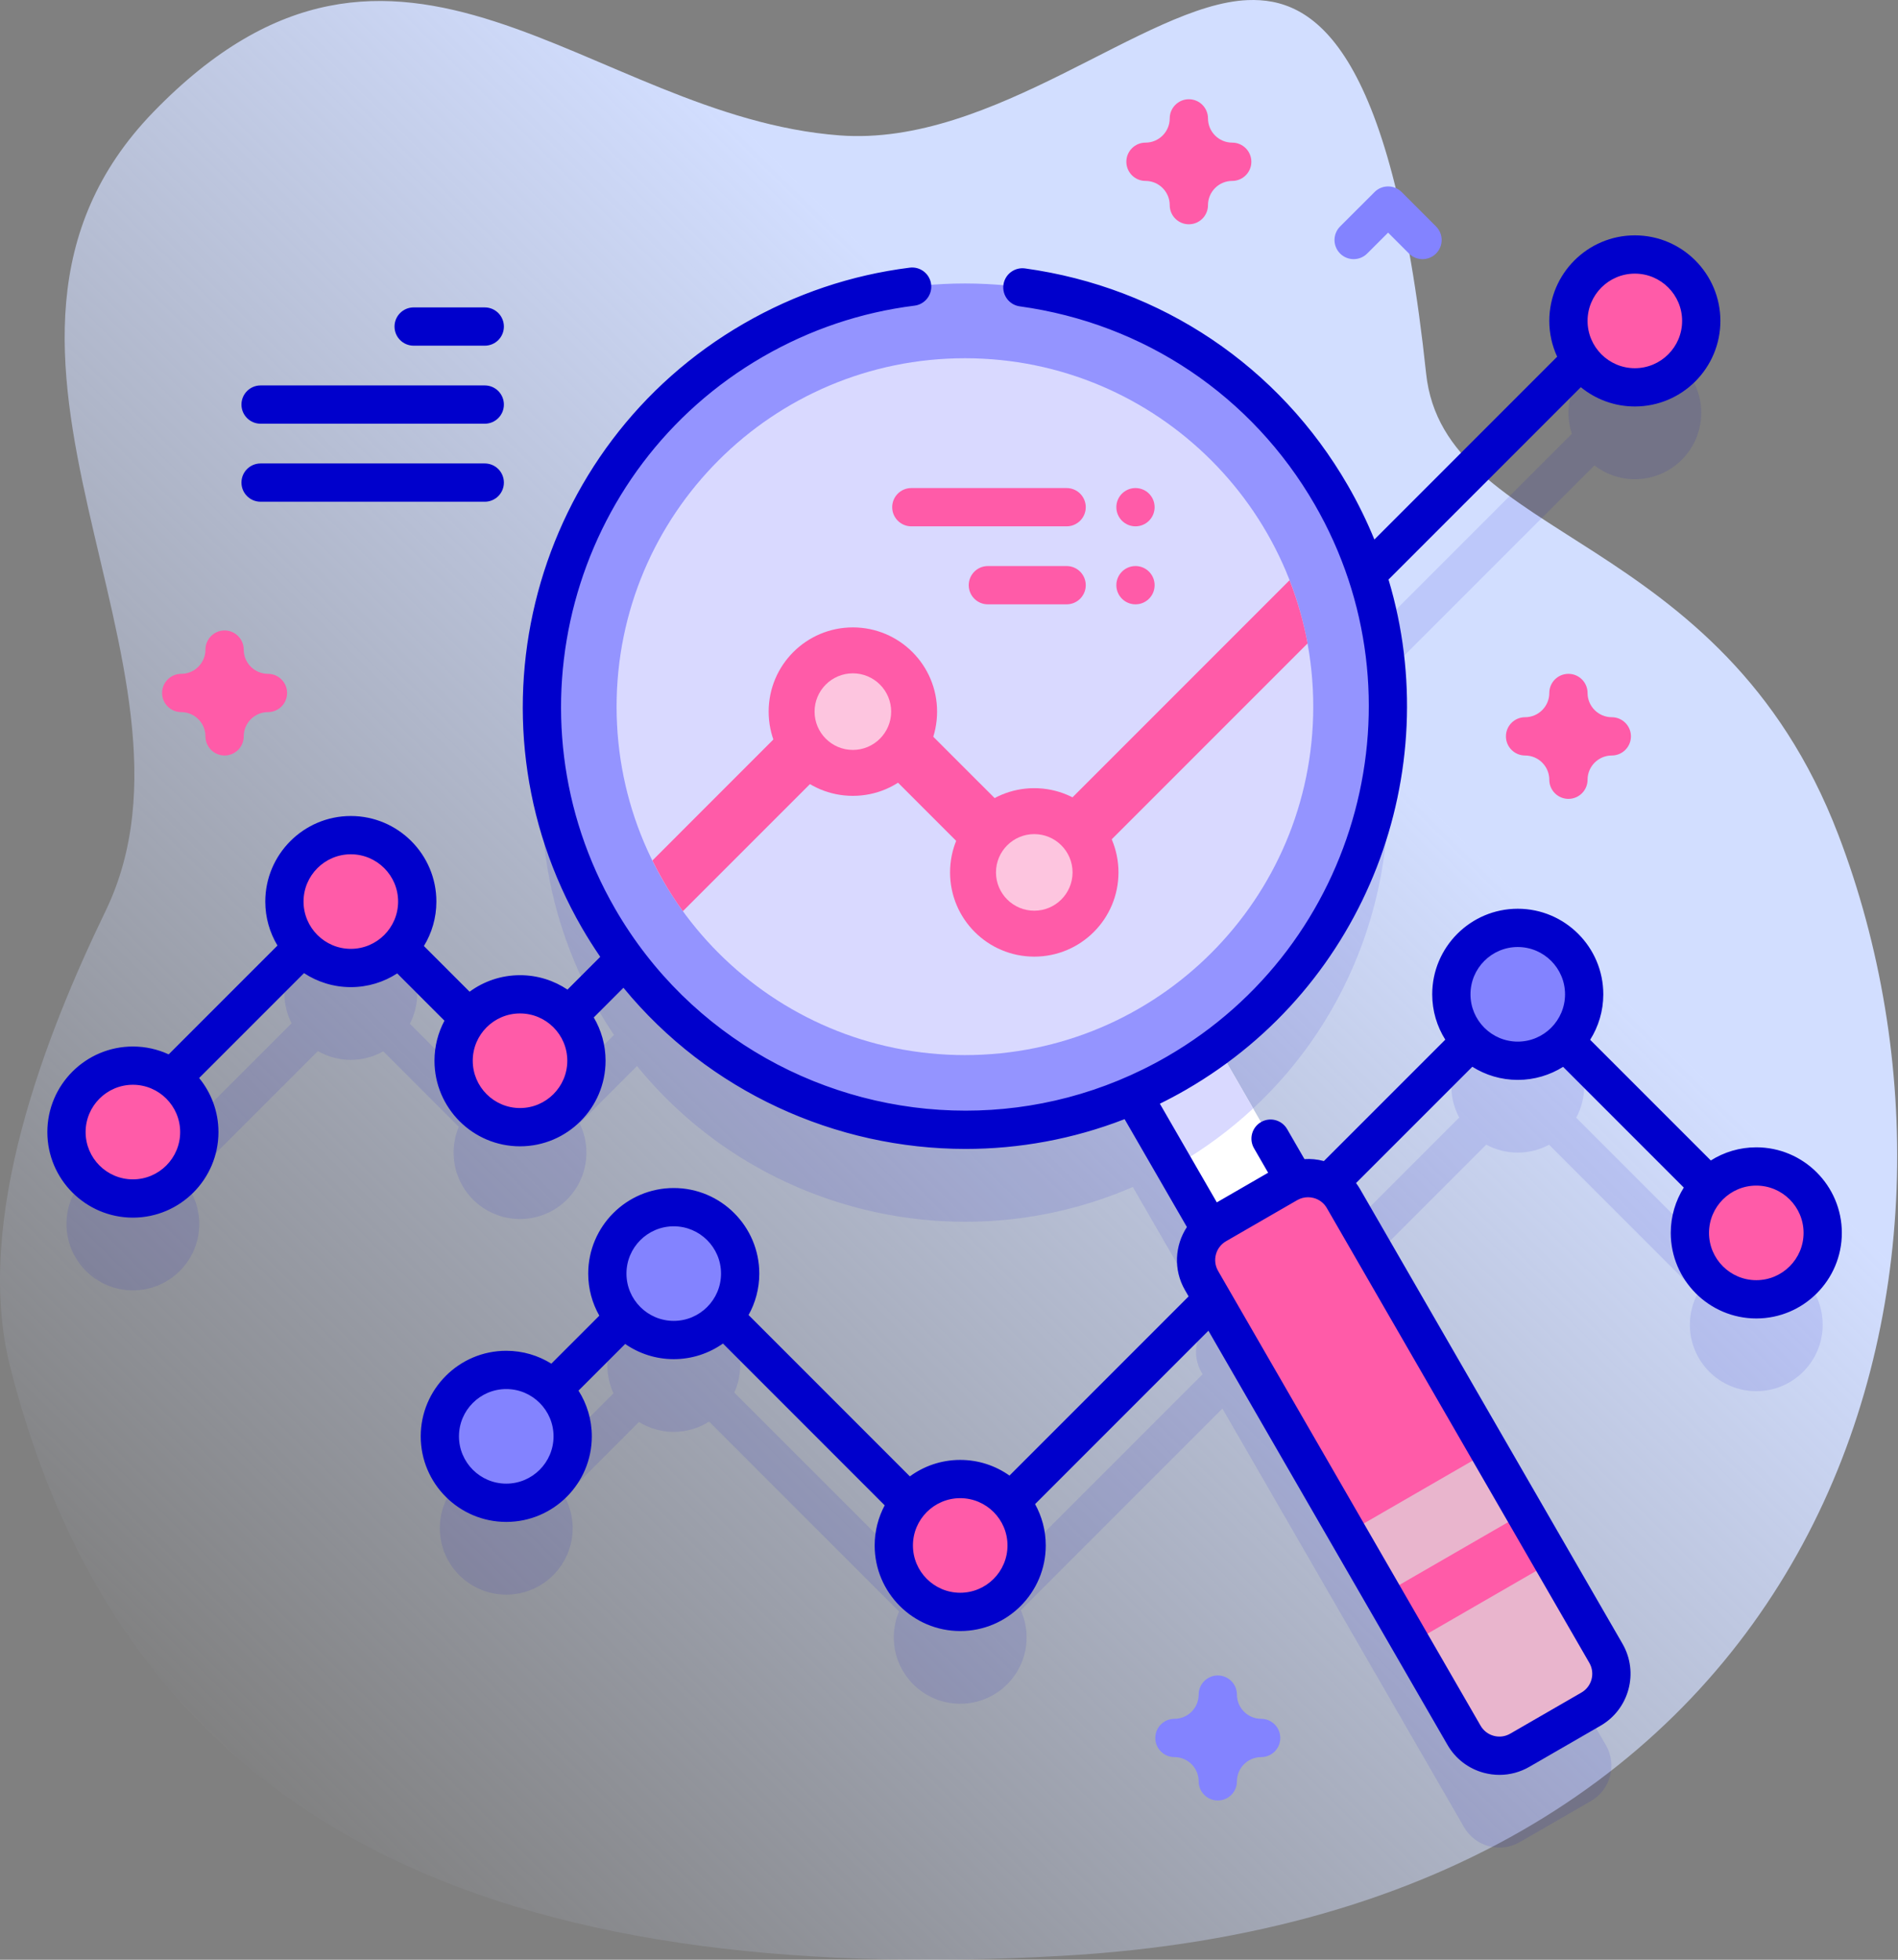 <svg width="93" height="96" viewBox="0 0 93 96" fill="none" xmlns="http://www.w3.org/2000/svg">
<rect x="0" y="0" width="93" height="96" fill="#808080" stroke="none"/>
<path d="M90.076 40.891C84.319 25.848 70.762 26.59 69.878 18.295C68.147 2.055 64.285 -0.121 61.14 0.005C56.11 0.207 48.703 7.203 41.141 6.633C28.834 5.706 19.575 -6.948 7.516 5.486C-3.676 17.027 10.969 32.644 5.17 44.633C2.275 50.618 -1.334 59.741 0.497 66.95C6.317 89.862 24.664 97.333 52.024 95.81C89.873 93.704 98.317 62.422 90.076 40.891Z" fill="url(#paint0_linear)"/>
<path opacity="0.1" d="M86.056 61.641C85.497 61.641 84.971 61.782 84.511 62.03L77.233 54.752C77.481 54.292 77.622 53.767 77.622 53.208C77.622 51.411 76.165 49.954 74.368 49.954C72.571 49.954 71.114 51.41 71.114 53.208C71.114 53.764 71.254 54.287 71.5 54.745L64.031 62.214C63.831 62.22 63.63 62.255 63.436 62.322L59.645 55.757C66.567 50.626 69.51 41.772 67.279 33.644L78.125 22.799C78.674 23.221 79.359 23.475 80.105 23.475C81.902 23.475 83.359 22.018 83.359 20.22C83.359 18.423 81.903 16.966 80.105 16.966C78.308 16.966 76.851 18.423 76.851 20.22C76.851 20.581 76.912 20.927 77.02 21.251L66.621 31.651C66.239 30.665 65.778 29.695 65.233 28.751C59.508 18.836 46.829 15.438 36.913 21.163C26.998 26.888 23.6 39.567 29.325 49.483C29.566 49.9 29.819 50.305 30.084 50.698L27.125 53.658C26.642 53.374 26.081 53.208 25.48 53.208C24.815 53.208 24.197 53.408 23.681 53.751L20.082 50.151C20.312 49.705 20.444 49.201 20.444 48.664C20.444 46.867 18.987 45.41 17.19 45.41C15.392 45.41 13.935 46.867 13.935 48.664C13.935 49.191 14.063 49.687 14.286 50.128L7.542 56.871C7.218 56.763 6.872 56.702 6.511 56.702C4.714 56.702 3.257 58.159 3.257 59.956C3.257 61.754 4.714 63.21 6.511 63.21C8.308 63.21 9.765 61.754 9.765 59.956C9.765 59.21 9.511 58.525 9.089 57.976L15.576 51.489C16.052 51.761 16.602 51.919 17.189 51.919C17.768 51.919 18.31 51.766 18.78 51.502L22.479 55.201C22.316 55.589 22.226 56.015 22.226 56.462C22.226 58.259 23.682 59.716 25.48 59.716C27.277 59.716 28.734 58.26 28.734 56.462C28.734 55.949 28.612 55.465 28.4 55.034L31.212 52.222C37.029 59.371 46.984 61.843 55.507 58.146L59.297 64.712C58.584 65.327 58.384 66.379 58.872 67.225L58.926 67.319L48.786 77.459C48.283 77.14 47.689 76.953 47.049 76.953C46.385 76.953 45.769 77.153 45.254 77.494L35.98 68.219C36.163 67.813 36.267 67.363 36.267 66.888C36.267 65.091 34.81 63.634 33.012 63.634C31.215 63.634 29.758 65.091 29.758 66.888C29.758 67.376 29.869 67.837 30.061 68.253L26.328 71.986C25.873 71.745 25.356 71.607 24.806 71.607C23.009 71.607 21.551 73.064 21.551 74.861C21.551 76.659 23.008 78.115 24.806 78.115C26.603 78.115 28.06 76.659 28.06 74.861C28.06 74.297 27.916 73.766 27.663 73.303L31.309 69.657C31.805 69.963 32.387 70.142 33.013 70.142C33.651 70.142 34.244 69.956 34.747 69.638L44.05 78.942C43.886 79.331 43.795 79.758 43.795 80.207C43.795 82.004 45.252 83.461 47.049 83.461C48.846 83.461 50.303 82.004 50.303 80.207C50.303 79.734 50.2 79.285 50.018 78.879L59.897 69L71.736 89.506C72.288 90.462 73.511 90.79 74.468 90.238L77.957 88.224C78.913 87.671 79.241 86.448 78.689 85.491L65.825 63.211C65.808 63.181 65.789 63.154 65.771 63.126L72.824 56.073C73.284 56.321 73.809 56.462 74.368 56.462C74.924 56.462 75.447 56.322 75.905 56.076L83.187 63.358C82.942 63.816 82.802 64.339 82.802 64.895C82.802 66.692 84.259 68.149 86.056 68.149C87.853 68.149 89.31 66.692 89.31 64.895C89.31 63.097 87.853 61.641 86.056 61.641Z" fill="#0000CC"/>
<path d="M55.102 52.946L59.241 50.556L64.237 59.21L60.099 61.599L55.102 52.946Z" fill="white"/>
<path d="M61.403 54.3C60.281 55.34 59.027 56.274 57.645 57.071C57.604 57.093 57.564 57.118 57.523 57.14L55.102 52.946L59.242 50.557L61.403 54.3Z" fill="#D9D9FF"/>
<path d="M47.28 55.348C58.73 55.348 68.011 46.066 68.011 34.617C68.011 23.167 58.73 13.886 47.28 13.886C35.831 13.886 26.549 23.167 26.549 34.617C26.549 46.066 35.831 55.348 47.28 55.348Z" fill="#9494FF"/>
<path d="M47.28 51.685C56.706 51.685 64.348 44.043 64.348 34.617C64.348 25.191 56.706 17.549 47.28 17.549C37.853 17.549 30.212 25.191 30.212 34.617C30.212 44.043 37.853 51.685 47.28 51.685Z" fill="#D9D9FF"/>
<path d="M44.654 25.783H52.264C52.781 25.783 53.201 25.363 53.201 24.845C53.201 24.327 52.781 23.908 52.264 23.908H44.654C44.137 23.908 43.717 24.327 43.717 24.845C43.717 25.363 44.137 25.783 44.654 25.783Z" fill="#FF5BA8"/>
<path d="M55.638 25.783C56.156 25.783 56.575 25.363 56.575 24.845C56.575 24.327 56.156 23.908 55.638 23.908C55.12 23.908 54.7 24.327 54.7 24.845C54.7 25.363 55.12 25.783 55.638 25.783Z" fill="#FF5BA8"/>
<path d="M55.638 29.604C56.156 29.604 56.575 29.184 56.575 28.667C56.575 28.149 56.156 27.729 55.638 27.729C55.12 27.729 54.7 28.149 54.7 28.667C54.7 29.184 55.12 29.604 55.638 29.604Z" fill="#FF5BA8"/>
<path d="M48.404 29.604H52.264C52.781 29.604 53.201 29.184 53.201 28.667C53.201 28.149 52.781 27.729 52.264 27.729H48.404C47.887 27.729 47.467 28.149 47.467 28.667C47.467 29.184 47.887 29.604 48.404 29.604Z" fill="#FF5BA8"/>
<path d="M77.958 83.724L74.469 85.738C73.512 86.29 72.289 85.962 71.737 85.006L58.873 62.725C58.321 61.769 58.648 60.545 59.605 59.993L63.093 57.979C64.05 57.426 65.273 57.754 65.826 58.711L78.69 80.992C79.242 81.948 78.914 83.171 77.958 83.724Z" fill="#FF5BA8"/>
<path d="M66.015 75.097L72.967 71.083L74.707 74.096L67.754 78.11L66.015 75.097Z" fill="#E9B5CD"/>
<path d="M69.134 80.497L71.737 85.006C72.289 85.962 73.512 86.29 74.469 85.738L77.957 83.724C78.914 83.171 79.242 81.948 78.689 80.991L76.087 76.483L69.134 80.497Z" fill="#E9B5CD"/>
<path d="M64.069 31.52L51.619 43.968C51.069 44.517 50.179 44.517 49.629 43.968L41.88 36.218L33.461 44.635C33.118 44.163 32.797 43.668 32.499 43.15C32.31 42.822 32.132 42.489 31.967 42.153L40.884 33.235C41.434 32.686 42.324 32.686 42.874 33.235L50.625 40.985L63.186 28.424C63.583 29.438 63.876 30.475 64.069 31.52Z" fill="#FF5BA8"/>
<path d="M17.19 47.419C18.987 47.419 20.444 45.962 20.444 44.164C20.444 42.367 18.987 40.91 17.19 40.91C15.393 40.91 13.935 42.367 13.935 44.164C13.935 45.962 15.393 47.419 17.19 47.419Z" fill="#FF5BA8"/>
<path d="M25.481 55.216C27.278 55.216 28.735 53.759 28.735 51.962C28.735 50.165 27.278 48.708 25.481 48.708C23.683 48.708 22.227 50.165 22.227 51.962C22.227 53.759 23.683 55.216 25.481 55.216Z" fill="#FF5BA8"/>
<path d="M80.106 18.975C81.903 18.975 83.36 17.518 83.36 15.72C83.36 13.923 81.903 12.466 80.106 12.466C78.308 12.466 76.852 13.923 76.852 15.72C76.852 17.518 78.308 18.975 80.106 18.975Z" fill="#FF5BA8"/>
<path d="M6.512 58.71C8.309 58.71 9.766 57.253 9.766 55.456C9.766 53.658 8.309 52.202 6.512 52.202C4.715 52.202 3.258 53.658 3.258 55.456C3.258 57.253 4.715 58.71 6.512 58.71Z" fill="#FF5BA8"/>
<path d="M41.789 38.986C44.068 38.986 45.916 37.139 45.916 34.86C45.916 32.581 44.068 30.734 41.789 30.734C39.511 30.734 37.663 32.581 37.663 34.86C37.663 37.139 39.511 38.986 41.789 38.986Z" fill="#FF5BA8"/>
<path d="M41.789 36.736C40.755 36.736 39.913 35.895 39.913 34.86C39.913 33.825 40.755 32.984 41.789 32.984C42.824 32.984 43.666 33.825 43.666 34.86C43.666 35.895 42.824 36.736 41.789 36.736Z" fill="#FDC5DF"/>
<path d="M50.678 46.862C52.957 46.862 54.804 45.015 54.804 42.736C54.804 40.457 52.957 38.61 50.678 38.61C48.399 38.61 46.552 40.457 46.552 42.736C46.552 45.015 48.399 46.862 50.678 46.862Z" fill="#FF5BA8"/>
<path d="M50.678 44.612C51.714 44.612 52.554 43.772 52.554 42.736C52.554 41.7 51.714 40.86 50.678 40.86C49.642 40.86 48.802 41.7 48.802 42.736C48.802 43.772 49.642 44.612 50.678 44.612Z" fill="#FDC5DF"/>
<g opacity="0.1">
<g opacity="0.1">
<path opacity="0.1" d="M20.269 21.434H23.753C24.271 21.434 24.69 21.015 24.69 20.497C24.69 19.979 24.271 19.559 23.753 19.559H20.269C19.751 19.559 19.331 19.979 19.331 20.497C19.331 21.015 19.751 21.434 20.269 21.434Z" fill="#0000CC"/>
</g>
<g opacity="0.1">
<path opacity="0.1" d="M12.769 25.256H23.753C24.271 25.256 24.69 24.836 24.69 24.319C24.69 23.801 24.271 23.381 23.753 23.381H12.769C12.251 23.381 11.831 23.801 11.831 24.319C11.831 24.836 12.251 25.256 12.769 25.256Z" fill="#0000CC"/>
</g>
<g opacity="0.1">
<path opacity="0.1" d="M12.769 29.077H23.753C24.271 29.077 24.69 28.657 24.69 28.14C24.69 27.622 24.271 27.202 23.753 27.202H12.769C12.251 27.202 11.831 27.622 11.831 28.14C11.831 28.657 12.251 29.077 12.769 29.077Z" fill="#0000CC"/>
</g>
</g>
<path d="M33.013 65.642C34.81 65.642 36.267 64.185 36.267 62.388C36.267 60.591 34.81 59.134 33.013 59.134C31.216 59.134 29.759 60.591 29.759 62.388C29.759 64.185 31.216 65.642 33.013 65.642Z" fill="#8383FF"/>
<path d="M24.806 73.615C26.603 73.615 28.06 72.158 28.06 70.361C28.06 68.564 26.603 67.107 24.806 67.107C23.009 67.107 21.552 68.564 21.552 70.361C21.552 72.158 23.009 73.615 24.806 73.615Z" fill="#8383FF"/>
<path d="M47.049 78.961C48.846 78.961 50.303 77.504 50.303 75.707C50.303 73.909 48.846 72.453 47.049 72.453C45.252 72.453 43.795 73.909 43.795 75.707C43.795 77.504 45.252 78.961 47.049 78.961Z" fill="#FF5BA8"/>
<path d="M74.368 51.962C76.166 51.962 77.623 50.505 77.623 48.708C77.623 46.911 76.166 45.454 74.368 45.454C72.571 45.454 71.114 46.911 71.114 48.708C71.114 50.505 72.571 51.962 74.368 51.962Z" fill="#8383FF"/>
<path d="M86.055 63.649C87.852 63.649 89.309 62.192 89.309 60.395C89.309 58.597 87.852 57.14 86.055 57.14C84.258 57.14 82.801 58.597 82.801 60.395C82.801 62.192 84.258 63.649 86.055 63.649Z" fill="#FF5BA8"/>
<path d="M86.055 63.649C87.852 63.649 89.309 62.192 89.309 60.395C89.309 58.597 87.852 57.14 86.055 57.14C84.258 57.14 82.801 58.597 82.801 60.395C82.801 62.192 84.258 63.649 86.055 63.649Z" fill="#FF5BA8"/>
<path d="M20.269 16.934H23.753C24.271 16.934 24.69 16.515 24.69 15.997C24.69 15.479 24.271 15.059 23.753 15.059H20.269C19.751 15.059 19.331 15.479 19.331 15.997C19.331 16.515 19.751 16.934 20.269 16.934Z" fill="#0000CC"/>
<path d="M12.769 20.756H23.753C24.271 20.756 24.69 20.336 24.69 19.819C24.69 19.301 24.271 18.881 23.753 18.881H12.769C12.251 18.881 11.831 19.301 11.831 19.819C11.831 20.336 12.251 20.756 12.769 20.756Z" fill="#0000CC"/>
<path d="M12.769 24.578H23.753C24.271 24.578 24.69 24.158 24.69 23.64C24.69 23.122 24.271 22.703 23.753 22.703H12.769C12.251 22.703 11.831 23.122 11.831 23.64C11.831 24.158 12.251 24.578 12.769 24.578Z" fill="#0000CC"/>
<path d="M86.056 56.203C85.238 56.203 84.474 56.44 83.828 56.847L77.916 50.936C78.323 50.29 78.56 49.526 78.56 48.708C78.56 46.397 76.68 44.516 74.368 44.516C72.057 44.516 70.177 46.397 70.177 48.708C70.177 49.523 70.412 50.285 70.817 50.93L64.868 56.878C64.863 56.877 64.859 56.874 64.854 56.873C64.544 56.79 64.228 56.761 63.917 56.78L63.068 55.31C62.809 54.862 62.236 54.708 61.788 54.967C61.339 55.226 61.186 55.8 61.445 56.248L62.137 57.448L59.623 58.9L56.832 54.067C57.264 53.855 57.691 53.627 58.114 53.383C66.976 48.266 70.857 37.791 68.036 28.389L77.458 18.967C78.18 19.557 79.102 19.912 80.106 19.912C82.417 19.912 84.297 18.032 84.297 15.721C84.297 13.409 82.417 11.529 80.106 11.529C77.794 11.529 75.914 13.409 75.914 15.721C75.914 16.346 76.053 16.94 76.3 17.473L67.343 26.43C66.975 25.532 66.544 24.647 66.045 23.783C62.676 17.946 56.909 14.071 50.224 13.149C49.712 13.08 49.238 13.437 49.167 13.95C49.096 14.463 49.455 14.936 49.968 15.007C56.075 15.848 61.344 19.389 64.422 24.72C69.879 34.172 66.629 46.302 57.177 51.759C54.067 53.555 50.669 54.407 47.313 54.407C40.467 54.407 33.8 50.857 30.138 44.514C24.681 35.062 27.931 22.932 37.383 17.475C39.69 16.143 42.189 15.301 44.81 14.973C45.324 14.909 45.688 14.44 45.624 13.926C45.56 13.412 45.091 13.047 44.577 13.112C41.707 13.472 38.971 14.393 36.446 15.851C26.098 21.825 22.54 35.104 28.514 45.452C28.797 45.941 29.097 46.413 29.411 46.872L27.806 48.477C27.14 48.031 26.34 47.771 25.48 47.771C24.557 47.771 23.703 48.072 23.009 48.58L20.771 46.342C21.159 45.707 21.382 44.961 21.382 44.165C21.382 41.853 19.502 39.973 17.19 39.973C14.879 39.973 12.999 41.854 12.999 44.165C12.999 44.952 13.217 45.689 13.596 46.319L8.265 51.65C7.731 51.403 7.137 51.265 6.512 51.265C4.201 51.265 2.32 53.145 2.32 55.456C2.32 57.768 4.201 59.648 6.512 59.648C8.823 59.648 10.704 57.767 10.704 55.456C10.704 54.453 10.349 53.531 9.758 52.808L14.896 47.67C15.556 48.103 16.344 48.356 17.19 48.356C18.027 48.356 18.807 48.109 19.462 47.684L21.778 50C21.466 50.586 21.289 51.254 21.289 51.962C21.289 54.274 23.169 56.154 25.48 56.154C27.792 56.154 29.672 54.274 29.672 51.962C29.672 51.189 29.461 50.464 29.094 49.842L30.548 48.387C34.735 53.481 40.954 56.282 47.316 56.282C49.932 56.282 52.572 55.806 55.104 54.823L58.157 60.108C57.565 61.008 57.487 62.2 58.061 63.194L58.241 63.506L49.464 72.283C48.78 71.8 47.948 71.516 47.05 71.516C46.128 71.516 45.275 71.815 44.582 72.322L36.679 64.418C37.014 63.817 37.205 63.125 37.205 62.389C37.205 60.077 35.325 58.197 33.013 58.197C30.702 58.197 28.822 60.077 28.822 62.389C28.822 63.138 29.02 63.841 29.366 64.45L27.015 66.801C26.373 66.401 25.616 66.17 24.806 66.17C22.495 66.17 20.615 68.05 20.615 70.362C20.615 72.673 22.495 74.553 24.806 74.553C27.118 74.553 28.998 72.673 28.998 70.362C28.998 69.538 28.758 68.769 28.346 68.121L30.633 65.836C31.309 66.305 32.13 66.58 33.013 66.58C33.91 66.58 34.741 66.296 35.424 65.815L43.349 73.741C43.036 74.328 42.858 74.997 42.858 75.707C42.858 78.019 44.739 79.899 47.05 79.899C49.361 79.899 51.241 78.019 51.241 75.707C51.241 74.973 51.051 74.282 50.718 73.681L59.211 65.187L70.925 85.475C71.317 86.154 71.95 86.641 72.708 86.844C72.961 86.911 73.218 86.945 73.473 86.945C73.982 86.945 74.485 86.811 74.937 86.55L78.426 84.536C79.829 83.726 80.311 81.926 79.501 80.523L66.637 58.242C66.579 58.141 66.514 58.046 66.445 57.953L72.142 52.257C72.787 52.664 73.551 52.9 74.369 52.9C75.184 52.9 75.945 52.665 76.59 52.261L82.504 58.175C82.1 58.819 81.865 59.58 81.865 60.395C81.865 62.706 83.746 64.587 86.057 64.587C88.368 64.587 90.248 62.706 90.248 60.395C90.248 58.083 88.368 56.203 86.056 56.203ZM80.106 13.404C81.383 13.404 82.422 14.443 82.422 15.72C82.422 16.998 81.383 18.037 80.106 18.037C78.828 18.037 77.789 16.998 77.789 15.72C77.789 14.443 78.828 13.404 80.106 13.404ZM6.512 57.773C5.234 57.773 4.195 56.733 4.195 55.456C4.195 54.179 5.234 53.139 6.512 53.139C7.789 53.139 8.828 54.179 8.828 55.456C8.828 56.733 7.789 57.773 6.512 57.773ZM14.873 44.164C14.873 42.887 15.913 41.848 17.19 41.848C18.468 41.848 19.507 42.887 19.507 44.164C19.507 45.442 18.468 46.481 17.19 46.481C15.913 46.481 14.873 45.442 14.873 44.164ZM25.48 54.279C24.203 54.279 23.164 53.239 23.164 51.962C23.164 50.684 24.203 49.645 25.48 49.645C26.758 49.645 27.797 50.684 27.797 51.962C27.797 53.239 26.758 54.279 25.48 54.279ZM24.806 72.678C23.529 72.678 22.489 71.639 22.489 70.361C22.489 69.084 23.529 68.045 24.806 68.045C26.084 68.045 27.123 69.084 27.123 70.361C27.123 71.639 26.084 72.678 24.806 72.678ZM30.696 62.388C30.696 61.111 31.735 60.072 33.013 60.072C34.29 60.072 35.33 61.111 35.33 62.388C35.33 63.666 34.29 64.705 33.013 64.705C31.735 64.705 30.696 63.666 30.696 62.388ZM47.049 78.023C45.772 78.023 44.733 76.984 44.733 75.707C44.733 74.43 45.772 73.39 47.049 73.39C48.327 73.39 49.366 74.43 49.366 75.707C49.366 76.984 48.327 78.023 47.049 78.023ZM77.877 81.46C78.17 81.968 77.996 82.619 77.488 82.912L74 84.926C73.754 85.068 73.468 85.106 73.194 85.032C72.919 84.959 72.69 84.783 72.548 84.537L59.684 62.256C59.392 61.749 59.566 61.097 60.074 60.804L63.562 58.79C63.726 58.696 63.907 58.648 64.092 58.648C64.184 58.648 64.277 58.66 64.368 58.684C64.643 58.758 64.872 58.933 65.014 59.179L77.877 81.46ZM72.052 48.708C72.052 47.431 73.091 46.391 74.368 46.391C75.646 46.391 76.685 47.431 76.685 48.708C76.685 49.985 75.646 51.025 74.368 51.025C73.091 51.025 72.052 49.985 72.052 48.708ZM86.056 62.711C84.779 62.711 83.74 61.672 83.74 60.395C83.74 59.117 84.779 58.078 86.056 58.078C87.334 58.078 88.373 59.117 88.373 60.395C88.373 61.672 87.334 62.711 86.056 62.711Z" fill="#0000CC"/>
<path d="M76.852 39.134C76.334 39.134 75.914 38.714 75.914 38.197C75.914 37.542 75.381 37.009 74.727 37.009C74.209 37.009 73.789 36.589 73.789 36.072C73.789 35.554 74.209 35.134 74.727 35.134C75.381 35.134 75.914 34.601 75.914 33.947C75.914 33.429 76.334 33.009 76.852 33.009C77.369 33.009 77.789 33.429 77.789 33.947C77.789 34.601 78.322 35.134 78.976 35.134C79.494 35.134 79.914 35.554 79.914 36.072C79.914 36.589 79.494 37.009 78.976 37.009C78.322 37.009 77.789 37.542 77.789 38.197C77.789 38.714 77.369 39.134 76.852 39.134Z" fill="#FF5BA8"/>
<path d="M59.671 88.199C59.153 88.199 58.733 87.779 58.733 87.262C58.733 86.607 58.201 86.074 57.546 86.074C57.028 86.074 56.608 85.655 56.608 85.137C56.608 84.619 57.028 84.199 57.546 84.199C58.201 84.199 58.733 83.667 58.733 83.012C58.733 82.494 59.153 82.075 59.671 82.075C60.188 82.075 60.608 82.494 60.608 83.012C60.608 83.667 61.141 84.199 61.796 84.199C62.313 84.199 62.733 84.619 62.733 85.137C62.733 85.655 62.313 86.074 61.796 86.074C61.141 86.074 60.608 86.607 60.608 87.262C60.608 87.78 60.188 88.199 59.671 88.199Z" fill="#8383FF"/>
<path d="M58.253 10.987C57.735 10.987 57.315 10.567 57.315 10.05C57.315 9.395 56.783 8.862 56.128 8.862C55.61 8.862 55.19 8.442 55.19 7.925C55.19 7.407 55.61 6.987 56.128 6.987C56.783 6.987 57.315 6.455 57.315 5.8C57.315 5.282 57.735 4.862 58.253 4.862C58.771 4.862 59.19 5.282 59.19 5.8C59.19 6.455 59.723 6.987 60.378 6.987C60.895 6.987 61.315 7.407 61.315 7.925C61.315 8.442 60.895 8.862 60.378 8.862C59.723 8.862 59.19 9.395 59.19 10.05C59.19 10.567 58.771 10.987 58.253 10.987Z" fill="#FF5BA8"/>
<path d="M11.005 37.009C10.487 37.009 10.067 36.589 10.067 36.072C10.067 35.417 9.535 34.884 8.88 34.884C8.362 34.884 7.942 34.464 7.942 33.947C7.942 33.429 8.362 33.009 8.88 33.009C9.535 33.009 10.067 32.476 10.067 31.822C10.067 31.304 10.487 30.884 11.005 30.884C11.523 30.884 11.942 31.304 11.942 31.822C11.942 32.476 12.475 33.009 13.13 33.009C13.648 33.009 14.067 33.429 14.067 33.947C14.067 34.464 13.648 34.884 13.13 34.884C12.475 34.884 11.942 35.417 11.942 36.072C11.942 36.589 11.523 37.009 11.005 37.009Z" fill="#FF5BA8"/>
<path d="M69.702 12.695C69.462 12.695 69.222 12.603 69.039 12.42L68.015 11.396L66.99 12.42C66.624 12.786 66.031 12.786 65.664 12.42C65.298 12.054 65.298 11.46 65.664 11.094L67.352 9.407C67.718 9.041 68.311 9.041 68.678 9.407L70.365 11.094C70.731 11.461 70.731 12.054 70.365 12.42C70.182 12.603 69.942 12.695 69.702 12.695Z" fill="#8383FF"/>
<defs>
<linearGradient id="paint0_linear" x1="15.824" y1="92.116" x2="93.456" y2="13.593" gradientUnits="userSpaceOnUse">
<stop stop-color="#D2DEFF" stop-opacity="0"/>
<stop offset="0.685" stop-color="#D2DEFF"/>
</linearGradient>
</defs>
</svg>
